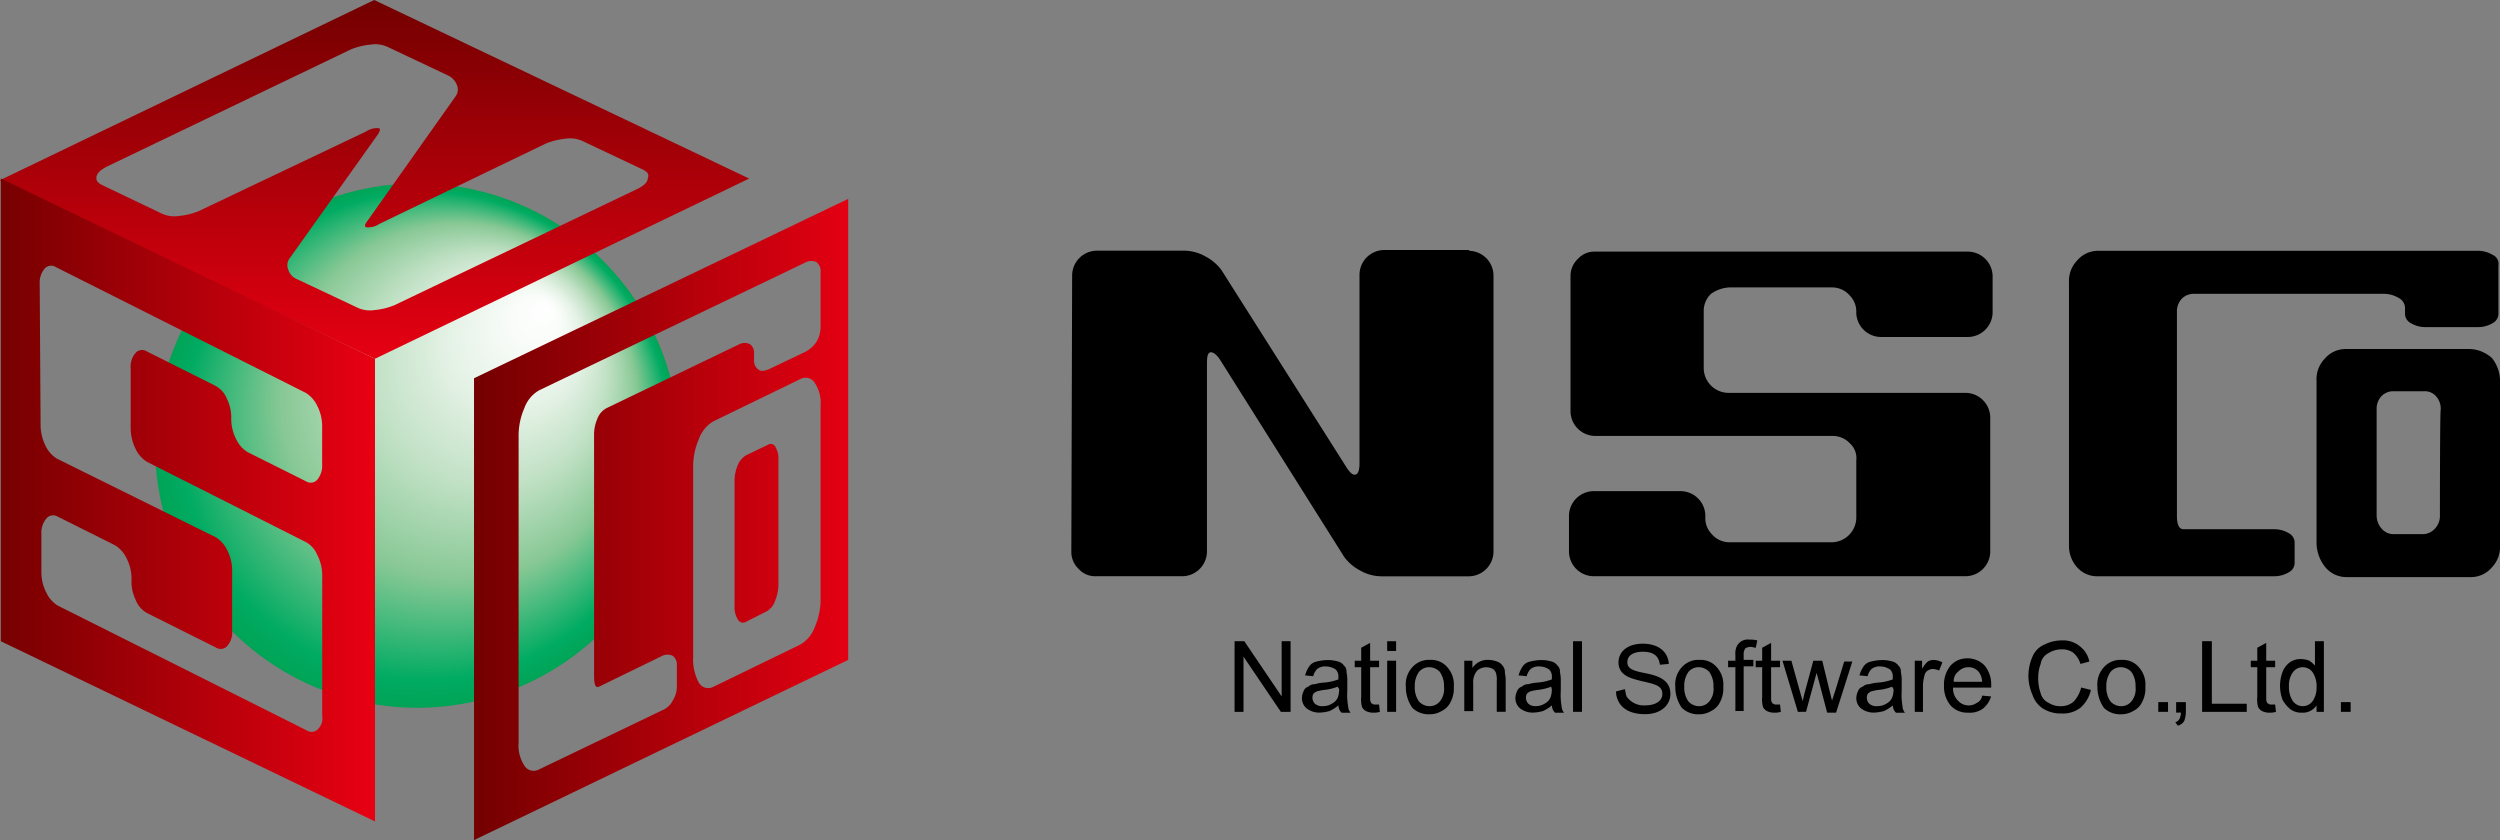 <svg xmlns="http://www.w3.org/2000/svg" xmlns:xlink="http://www.w3.org/1999/xlink" viewBox="0 0 160.695 54">
  <rect x="0" y="0" width="160.695" height="54" fill="#808080" stroke="none"/>
  <defs>
    <style>
      .cls-1 {
        fill: url(#radial-gradient);
      }

      .cls-2 {
        fill: url(#linear-gradient);
      }

      .cls-3 {
        fill: url(#linear-gradient-2);
      }

      .cls-4 {
        fill: url(#linear-gradient-3);
      }
    </style>
    <radialGradient id="radial-gradient" cx="35.943" cy="39.45" fx="44.382" fy="30.555" r="16.839" gradientUnits="userSpaceOnUse">
      <stop offset="0" stop-color="#fff"/>
      <stop offset="0.095" stop-color="#f9fcf9"/>
      <stop offset="0.25" stop-color="#e5f2e6"/>
      <stop offset="0.447" stop-color="#c1e1c5"/>
      <stop offset="0.678" stop-color="#88c895"/>
      <stop offset="0.934" stop-color="#00ab62"/>
      <stop offset="1" stop-color="#00a456"/>
    </radialGradient>
    <linearGradient id="linear-gradient" x1="0.496" y1="1.002" x2="0.504" gradientUnits="objectBoundingBox">
      <stop offset="0" stop-color="#e60012"/>
      <stop offset="1" stop-color="#730000"/>
    </linearGradient>
    <linearGradient id="linear-gradient-2" x1="0.983" y1="0.5" x2="-0.031" y2="0.5" xlink:href="#linear-gradient"/>
    <linearGradient id="linear-gradient-3" x1="1.02" y1="0.5" x2="-0.002" y2="0.5" xlink:href="#linear-gradient"/>
  </defs>
  <g id="グループ化_5" data-name="グループ化 5" transform="translate(0 0)">
    <g id="グループ化_1" data-name="グループ化 1" transform="translate(79.356 41.113)">
      <path id="パス_1" data-name="パス 1" d="M152.1,83.539V79h.626l2.4,3.548V79h.574v4.539h-.626l-2.4-3.548v3.548Z" transform="translate(-152.1 -78.896)"/>
      <path id="パス_2" data-name="パス 2" d="M162.748,84.222a2.549,2.549,0,0,1-.574.365,2.618,2.618,0,0,1-.626.1,1.328,1.328,0,0,1-.835-.261.841.841,0,0,1-.313-.678.983.983,0,0,1,.1-.417.471.471,0,0,1,.313-.313.592.592,0,0,1,.417-.157,2.936,2.936,0,0,1,.522-.1,3.178,3.178,0,0,0,.991-.209V82.4a.638.638,0,0,0-.157-.47,1.119,1.119,0,0,0-.626-.209.839.839,0,0,0-.574.157,1.01,1.01,0,0,0-.261.47l-.522-.052a1.929,1.929,0,0,1,.261-.574.76.76,0,0,1,.47-.313,3.079,3.079,0,0,1,.73-.1,2.316,2.316,0,0,1,.678.1.665.665,0,0,1,.365.261.474.474,0,0,1,.157.365c0,.1.052.261.052.522v.73a4.276,4.276,0,0,0,.052.991.694.694,0,0,0,.157.417h-.574A.637.637,0,0,1,162.748,84.222Zm-.052-1.2a3.169,3.169,0,0,1-.887.209,3.325,3.325,0,0,0-.47.1.721.721,0,0,0-.209.157.56.56,0,0,0,.1.626.693.693,0,0,0,.522.157,1.052,1.052,0,0,0,.574-.157.822.822,0,0,0,.365-.365,1.4,1.4,0,0,0,.1-.574Z" transform="translate(-156.07 -79.996)"/>
      <path id="パス_3" data-name="パス 3" d="M168.465,83.165l.052.47a1.3,1.3,0,0,1-.417.052,1.042,1.042,0,0,1-.47-.1.629.629,0,0,1-.261-.261,1.986,1.986,0,0,1-.052-.678V80.765H166.9v-.417h.417v-.835l.574-.313v1.148h.574v.417h-.574V82.7c0,.157,0,.261.052.313a.112.112,0,0,0,.1.1c.052.052.1.052.209.052Z" transform="translate(-159.178 -78.991)"/>
      <path id="パス_4" data-name="パス 4" d="M170.9,79.678V79h.574v.626H170.9Zm0,3.861V80.252h.574v3.287Z" transform="translate(-161.091 -78.896)"/>
      <path id="パス_5" data-name="パス 5" d="M173.2,83.022a1.629,1.629,0,0,1,.522-1.357,1.421,1.421,0,0,1,1.043-.365,1.347,1.347,0,0,1,1.1.47,1.663,1.663,0,0,1,.417,1.252,1.866,1.866,0,0,1-.209.991,1.224,1.224,0,0,1-.574.574,1.472,1.472,0,0,1-.783.209,1.5,1.5,0,0,1-1.1-.417A2.326,2.326,0,0,1,173.2,83.022Zm.574,0a1.549,1.549,0,0,0,.261.939.918.918,0,0,0,.678.313.841.841,0,0,0,.678-.313,1.267,1.267,0,0,0,.261-.939,1.55,1.55,0,0,0-.261-.939.919.919,0,0,0-.678-.313.841.841,0,0,0-.678.313A1.549,1.549,0,0,0,173.774,83.022Z" transform="translate(-162.191 -79.996)"/>
      <path id="パス_6" data-name="パス 6" d="M180.4,84.639V81.352h.522v.47a1.159,1.159,0,0,1,1.043-.522,1.544,1.544,0,0,1,.522.1.665.665,0,0,1,.365.261.592.592,0,0,1,.157.417c0,.1.052.261.052.522v2.035h-.574V82.657a1.454,1.454,0,0,0-.052-.522.521.521,0,0,0-.209-.261.968.968,0,0,0-.365-.1.911.911,0,0,0-.626.209,1.134,1.134,0,0,0-.261.835v1.774H180.4Z" transform="translate(-165.635 -79.996)"/>
      <path id="パス_7" data-name="パス 7" d="M189.048,84.222a2.549,2.549,0,0,1-.574.365,2.618,2.618,0,0,1-.626.1,1.328,1.328,0,0,1-.835-.261.841.841,0,0,1-.313-.678.983.983,0,0,1,.1-.417.47.47,0,0,1,.313-.313.592.592,0,0,1,.417-.157,2.937,2.937,0,0,1,.522-.1,3.178,3.178,0,0,0,.991-.209V82.4a.638.638,0,0,0-.157-.47,1.119,1.119,0,0,0-.626-.209.839.839,0,0,0-.574.157,1.009,1.009,0,0,0-.261.47l-.522-.052a1.929,1.929,0,0,1,.261-.574.76.76,0,0,1,.47-.313,3.08,3.08,0,0,1,.73-.1,2.316,2.316,0,0,1,.678.1.665.665,0,0,1,.365.261.474.474,0,0,1,.157.365c0,.1.052.261.052.522v.73a4.278,4.278,0,0,0,.052.991.694.694,0,0,0,.157.417h-.574A.637.637,0,0,1,189.048,84.222Zm-.052-1.2a3.169,3.169,0,0,1-.887.209,3.327,3.327,0,0,0-.47.1.72.72,0,0,0-.209.157.56.56,0,0,0,.1.626.638.638,0,0,0,.47.157,1.052,1.052,0,0,0,.574-.157.822.822,0,0,0,.365-.365,1.4,1.4,0,0,0,.1-.574Z" transform="translate(-168.648 -79.996)"/>
      <path id="パス_8" data-name="パス 8" d="M193.8,83.539V79h.574v4.539Z" transform="translate(-172.044 -78.896)"/>
      <path id="パス_9" data-name="パス 9" d="M206.4,83.022a1.629,1.629,0,0,1,.522-1.357,1.421,1.421,0,0,1,1.044-.365,1.348,1.348,0,0,1,1.1.47,1.663,1.663,0,0,1,.417,1.252,1.865,1.865,0,0,1-.209.991,1.224,1.224,0,0,1-.574.574,1.473,1.473,0,0,1-.783.209,1.5,1.5,0,0,1-1.1-.417A2.325,2.325,0,0,1,206.4,83.022Zm.574,0a1.549,1.549,0,0,0,.261.939.919.919,0,0,0,.678.313.841.841,0,0,0,.678-.313,1.267,1.267,0,0,0,.261-.939,1.549,1.549,0,0,0-.261-.939.918.918,0,0,0-.678-.313.841.841,0,0,0-.678.313A1.549,1.549,0,0,0,206.974,83.022Z" transform="translate(-178.07 -79.996)"/>
      <path id="パス_10" data-name="パス 10" d="M213.37,83.443v-2.87h-.47v-.417h.47v-.365a1.159,1.159,0,0,1,.052-.47.779.779,0,0,1,.835-.522,1.957,1.957,0,0,1,.522.052l-.1.47c-.1,0-.209-.052-.313-.052a.608.608,0,0,0-.365.1.674.674,0,0,0-.1.417V80.1h.626v.417h-.626v2.87h-.522Z" transform="translate(-181.178 -78.8)"/>
      <path id="パス_11" data-name="パス 11" d="M217.865,83.165l.052.47a1.3,1.3,0,0,1-.417.052,1.042,1.042,0,0,1-.47-.1.629.629,0,0,1-.261-.261,1.986,1.986,0,0,1-.052-.678V80.765H216.3v-.417h.417v-.835l.574-.313v1.148h.574v.417h-.574V82.7c0,.157,0,.261.052.313a.112.112,0,0,0,.1.1c.052.052.1.052.209.052Z" transform="translate(-182.804 -78.991)"/>
      <path id="パス_12" data-name="パス 12" d="M220.591,84.687,219.6,81.4h.574l.522,1.878.209.73a6.881,6.881,0,0,1,.157-.678l.522-1.93h.574l.47,1.93.157.626.209-.626.574-1.878h.522l-1.043,3.287h-.574l-.522-1.983-.157-.574-.678,2.5Z" transform="translate(-184.383 -80.043)"/>
      <path id="パス_13" data-name="パス 13" d="M231.048,84.222a2.547,2.547,0,0,1-.574.365,2.618,2.618,0,0,1-.626.1,1.328,1.328,0,0,1-.835-.261.841.841,0,0,1-.313-.678.983.983,0,0,1,.1-.417.471.471,0,0,1,.313-.313.592.592,0,0,1,.417-.157,2.935,2.935,0,0,1,.522-.1,3.177,3.177,0,0,0,.991-.209V82.4a.638.638,0,0,0-.157-.47,1.119,1.119,0,0,0-.626-.209.839.839,0,0,0-.574.157,1.009,1.009,0,0,0-.261.47l-.522-.052a1.929,1.929,0,0,1,.261-.574.76.76,0,0,1,.47-.313,3.08,3.08,0,0,1,.73-.1,2.316,2.316,0,0,1,.678.1.665.665,0,0,1,.365.261.474.474,0,0,1,.157.365c0,.1.052.261.052.522v.73a4.28,4.28,0,0,0,.052.991.694.694,0,0,0,.157.417h-.574A.637.637,0,0,1,231.048,84.222Zm-.052-1.2a3.168,3.168,0,0,1-.887.209,3.33,3.33,0,0,0-.47.1.721.721,0,0,0-.209.157.56.56,0,0,0,.1.626.692.692,0,0,0,.522.157,1.052,1.052,0,0,0,.574-.157.822.822,0,0,0,.365-.365,1.4,1.4,0,0,0,.1-.574Z" transform="translate(-188.735 -79.996)"/>
      <path id="パス_14" data-name="パス 14" d="M235.9,84.639V81.352h.47v.522a1.835,1.835,0,0,1,.365-.47.754.754,0,0,1,.365-.1,1.189,1.189,0,0,1,.574.157l-.209.522a1.228,1.228,0,0,0-.417-.1.741.741,0,0,0-.313.1.479.479,0,0,0-.209.313,2.621,2.621,0,0,0-.1.626v1.722Z" transform="translate(-192.178 -79.996)"/>
      <path id="パス_15" data-name="パス 15" d="M241.952,83.5l.574.052a1.6,1.6,0,0,1-.522.783,1.424,1.424,0,0,1-.939.261,1.457,1.457,0,0,1-1.148-.47,1.9,1.9,0,0,1-.417-1.252,1.952,1.952,0,0,1,.417-1.3,1.421,1.421,0,0,1,1.1-.47,1.5,1.5,0,0,1,1.1.47,1.9,1.9,0,0,1,.417,1.252v.157h-2.452a1.1,1.1,0,0,0,.313.835.918.918,0,0,0,.678.313.881.881,0,0,0,.522-.157A.592.592,0,0,0,241.952,83.5Zm-1.826-.887h1.826a1.119,1.119,0,0,0-.209-.626.841.841,0,0,0-.678-.313.864.864,0,0,0-.626.261A.775.775,0,0,0,240.126,82.613Z" transform="translate(-193.9 -79.9)"/>
      <path id="パス_16" data-name="パス 16" d="M253.291,81.926l.626.157a2.123,2.123,0,0,1-.678,1.148,1.829,1.829,0,0,1-1.2.365,2.162,2.162,0,0,1-1.2-.313,1.7,1.7,0,0,1-.678-.887,3.094,3.094,0,0,1-.261-1.2,3.152,3.152,0,0,1,.261-1.252,1.439,1.439,0,0,1,.783-.783,2.426,2.426,0,0,1,1.1-.261,1.686,1.686,0,0,1,1.148.365,1.643,1.643,0,0,1,.626.991l-.574.157a1.484,1.484,0,0,0-.47-.73,1.2,1.2,0,0,0-.73-.209,1.617,1.617,0,0,0-.887.261.919.919,0,0,0-.47.678,2.437,2.437,0,0,0-.156.887,2.824,2.824,0,0,0,.156.991.917.917,0,0,0,.522.626,1.359,1.359,0,0,0,.783.209,1.185,1.185,0,0,0,.835-.313A2.051,2.051,0,0,0,253.291,81.926Z" transform="translate(-198.874 -78.848)"/>
      <path id="パス_17" data-name="パス 17" d="M258.4,83.022a1.629,1.629,0,0,1,.522-1.357,1.421,1.421,0,0,1,1.043-.365,1.347,1.347,0,0,1,1.1.47,1.663,1.663,0,0,1,.417,1.252,1.865,1.865,0,0,1-.209.991,1.224,1.224,0,0,1-.574.574,1.472,1.472,0,0,1-.783.209,1.494,1.494,0,0,1-1.1-.417A2.326,2.326,0,0,1,258.4,83.022Zm.574,0a1.549,1.549,0,0,0,.261.939.918.918,0,0,0,.678.313.841.841,0,0,0,.678-.313,1.267,1.267,0,0,0,.261-.939,1.549,1.549,0,0,0-.261-.939.918.918,0,0,0-.678-.313.841.841,0,0,0-.678.313A1.549,1.549,0,0,0,258.974,83.022Z" transform="translate(-202.939 -79.996)"/>
      <path id="パス_18" data-name="パス 18" d="M265.9,87.126V86.5h.626v.626Z" transform="translate(-206.526 -82.483)"/>
      <path id="パス_19" data-name="パス 19" d="M268.052,87.126V86.5h.626v.626a1.876,1.876,0,0,1-.1.574.648.648,0,0,1-.417.313L268,87.8a.521.521,0,0,0,.261-.209.983.983,0,0,0,.1-.417h-.313Z" transform="translate(-207.531 -82.483)"/>
      <path id="パス_20" data-name="パス 20" d="M271.3,83.539V79h.626v4.017h2.243v.522Z" transform="translate(-209.109 -78.896)"/>
      <path id="パス_21" data-name="パス 21" d="M278.865,83.165l.052.47a1.3,1.3,0,0,1-.417.052,1.042,1.042,0,0,1-.47-.1.629.629,0,0,1-.261-.261,1.986,1.986,0,0,1-.052-.678V80.765H277.3v-.417h.417v-.835l.574-.313v1.148h.574v.417h-.574V82.7c0,.157,0,.261.052.313a.112.112,0,0,0,.1.1c.052.052.1.052.209.052Z" transform="translate(-211.979 -78.991)"/>
      <path id="パス_22" data-name="パス 22" d="M283.248,83.539v-.417a1.053,1.053,0,0,1-.939.47,1.2,1.2,0,0,1-.73-.209,2.087,2.087,0,0,1-.522-.626,2.591,2.591,0,0,1,0-1.774,1.424,1.424,0,0,1,.47-.626,1.2,1.2,0,0,1,.73-.209,1.544,1.544,0,0,1,.522.1,2.27,2.27,0,0,1,.365.313V79h.574v4.539Zm-1.774-1.617a1.549,1.549,0,0,0,.261.939.783.783,0,0,0,1.252,0,1.492,1.492,0,0,0,.261-.887,1.612,1.612,0,0,0-.261-.991.783.783,0,0,0-1.252,0A1.441,1.441,0,0,0,281.474,81.922Z" transform="translate(-213.7 -78.896)"/>
      <path id="パス_23" data-name="パス 23" d="M288.4,87.126V86.5h.626v.626Z" transform="translate(-217.287 -82.483)"/>
      <path id="パス_24" data-name="パス 24" d="M199.674,82.222a2.639,2.639,0,0,0,.1.47,1.342,1.342,0,0,0,1.2.574c.626,0,1.1-.261,1.1-.73,0-.522-.417-.626-1.357-.835-.574-.157-1.461-.313-1.461-1.2,0-.678.574-1.2,1.565-1.2.939,0,1.617.47,1.67,1.3l-.574.052c-.052-.313-.157-.835-1.1-.835-.365,0-.991.1-.991.678,0,.365.261.522,1.043.678s1.722.365,1.722,1.357c0,.73-.626,1.3-1.617,1.3-1.043,0-1.565-.417-1.774-.939a1.254,1.254,0,0,1-.1-.522Z" transform="translate(-174.578 -79.039)"/>
    </g>
    <g id="グループ化_2" data-name="グループ化 2" transform="translate(68.869 16.07)">
      <path id="パス_25" data-name="パス 25" d="M203.63,33.3H210.2a1.5,1.5,0,0,1,1.148.522,1.452,1.452,0,0,1,.417,1.1h0a1.6,1.6,0,0,0,1.565,1.565h5.635a1.6,1.6,0,0,0,1.565-1.565V32.565h0A1.6,1.6,0,0,0,218.969,31h-24a1.421,1.421,0,0,0-1.1.47,1.5,1.5,0,0,0-.47,1.1v8.713a1.6,1.6,0,0,0,1.565,1.565h15.287a1.5,1.5,0,0,1,1.1.47,1.281,1.281,0,0,1,.417,1.1v3.7a1.6,1.6,0,0,1-1.565,1.565H203.63a1.5,1.5,0,0,1-1.148-.522,1.452,1.452,0,0,1-.417-1.1v-.1a1.6,1.6,0,0,0-1.565-1.565h-5.635a1.6,1.6,0,0,0-1.565,1.565V50.3h0a1.6,1.6,0,0,0,1.565,1.565h23.948a1.6,1.6,0,0,0,1.565-1.565V41.643a1.6,1.6,0,0,0-1.565-1.565H203.526a1.6,1.6,0,0,1-1.565-1.565v-3.7a1.5,1.5,0,0,1,.47-1.1A2.224,2.224,0,0,1,203.63,33.3Z" transform="translate(-161.318 -30.896)"/>
      <path id="パス_26" data-name="パス 26" d="M157.565,30.852a1.6,1.6,0,0,1,1.565,1.565V50.209a1.6,1.6,0,0,1-1.565,1.565H151.93a2.794,2.794,0,0,1-1.357-.365,3.011,3.011,0,0,1-1.043-.887l-7.983-12.678c-.209-.313-.417-.47-.574-.47-.209,0-.261.261-.261.73v12.1a1.6,1.6,0,0,1-1.565,1.565h-5.583a1.421,1.421,0,0,1-1.1-.47,1.5,1.5,0,0,1-.47-1.1l.052-17.791a1.6,1.6,0,0,1,1.565-1.565h5.635a2.794,2.794,0,0,1,1.357.365,3.011,3.011,0,0,1,1.044.887l8.035,12.678c.209.313.365.47.522.47.209,0,.313-.261.313-.73V32.365a1.6,1.6,0,0,1,1.565-1.565h5.478Z" transform="translate(-132 -30.8)"/>
      <path id="パス_27" data-name="パス 27" d="M282.135,31.161a1.8,1.8,0,0,0-.939-.261H256.778a1.756,1.756,0,0,0-1.356.626,1.889,1.889,0,0,0-.522,1.409v16.9a2.057,2.057,0,0,0,.522,1.409,1.707,1.707,0,0,0,1.356.574H268.1a1.8,1.8,0,0,0,.939-.261.681.681,0,0,0,.365-.626V49.683a.681.681,0,0,0-.365-.626,1.8,1.8,0,0,0-.939-.261h-5.844c-.365,0-.417-.522-.417-.835V34.813a1.185,1.185,0,0,1,.313-.835,1.062,1.062,0,0,1,.783-.313h12.209a1.8,1.8,0,0,1,.939.261.736.736,0,0,1,.417.626v.365a.681.681,0,0,0,.365.626,1.8,1.8,0,0,0,.939.261H281.2a1.8,1.8,0,0,0,.939-.261.681.681,0,0,0,.365-.626V31.839A.631.631,0,0,0,282.135,31.161Zm-1.461,6.052h-7.983a1.757,1.757,0,0,0-1.356.626,1.889,1.889,0,0,0-.522,1.409V49.63a2.509,2.509,0,0,0,.574,1.617,1.757,1.757,0,0,0,1.357.626h7.983a1.757,1.757,0,0,0,1.357-.626,1.889,1.889,0,0,0,.522-1.409V39.2a2.343,2.343,0,0,0-.522-1.409A2.218,2.218,0,0,0,280.674,37.213Zm-1.93,10.7a1.185,1.185,0,0,1-.313.835,1.1,1.1,0,0,1-.73.365h-1.93a1.008,1.008,0,0,1-.783-.365,1.28,1.28,0,0,1-.313-.835V41.074a1.185,1.185,0,0,1,.313-.835,1.062,1.062,0,0,1,.783-.313h1.983a.947.947,0,0,1,.73.313,1.185,1.185,0,0,1,.313.835C278.743,41.074,278.743,47.909,278.743,47.909Z" transform="translate(-190.779 -30.848)"/>
    </g>
    <g id="グループ化_4" data-name="グループ化 4">
      <g id="グループ化_3" data-name="グループ化 3">
        <path id="パス_28" data-name="パス 28" class="cls-1" d="M19.1,39.452A16.852,16.852,0,1,0,35.952,22.6,16.878,16.878,0,0,0,19.1,39.452Z" transform="translate(-9.135 -10.809)"/>
        <path id="パス_29" data-name="パス 29" class="cls-2" d="M24.052,0,0,11.583,24.1,23.061,48.156,11.478ZM41.061,12.1l-15.7,7.513a4.4,4.4,0,0,1-1.252.313,1.923,1.923,0,0,1-1.148-.157L19.1,17.948a.974.974,0,0,1-.574-.626.733.733,0,0,1,.1-.73l5.687-7.983c.1-.209.157-.313.052-.365a1.243,1.243,0,0,0-.835.209L12.783,13.565a4.4,4.4,0,0,1-1.252.313,1.923,1.923,0,0,1-1.148-.157L6.574,11.9c-.313-.157-.417-.313-.365-.574.052-.209.261-.417.678-.626L22.539,3.183a4.4,4.4,0,0,1,1.252-.313,1.923,1.923,0,0,1,1.148.157L28.8,4.852a1.111,1.111,0,0,1,.574.626.733.733,0,0,1-.1.73l-5.687,8.035c-.157.209-.157.313-.052.365a1.243,1.243,0,0,0,.835-.209l10.7-5.165a4.4,4.4,0,0,1,1.252-.313,1.923,1.923,0,0,1,1.148.157L41.322,10.9c.313.157.417.313.313.574C41.635,11.687,41.426,11.9,41.061,12.1Z"/>
        <path id="パス_30" data-name="パス 30" class="cls-3" d="M.1,22V51.739L24.152,63.322V33.583ZM20.5,57.374a.561.561,0,0,1-.73.1L3.752,49.443a1.96,1.96,0,0,1-.73-.835,2.829,2.829,0,0,1-.313-1.3h0V44.852a1.412,1.412,0,0,1,.313-.991A.553.553,0,0,1,3.7,43.7l3.757,1.878a1.96,1.96,0,0,1,.73.835,2.829,2.829,0,0,1,.313,1.3v.1a2.706,2.706,0,0,0,.261,1.252,1.658,1.658,0,0,0,.783.887l4.383,2.191a.561.561,0,0,0,.73-.1,1.328,1.328,0,0,0,.313-.991V47.148a2.778,2.778,0,0,0-.313-1.252,1.96,1.96,0,0,0-.73-.835L3.7,40a1.961,1.961,0,0,1-.73-.835,2.991,2.991,0,0,1-.313-1.3L2.6,28.783a1.412,1.412,0,0,1,.313-.991.561.561,0,0,1,.73-.1l16.069,8.087a1.961,1.961,0,0,1,.73.835,2.829,2.829,0,0,1,.313,1.3h0v2.452a1.412,1.412,0,0,1-.313.991.561.561,0,0,1-.73.1l-3.757-1.878a1.96,1.96,0,0,1-.73-.835,2.829,2.829,0,0,1-.313-1.3h0a2.706,2.706,0,0,0-.261-1.252,1.658,1.658,0,0,0-.783-.887L9.491,33.113a.552.552,0,0,0-.73.1,1.328,1.328,0,0,0-.313.991V38.07a2.991,2.991,0,0,0,.313,1.3,1.961,1.961,0,0,0,.73.835l10.226,5.165a1.674,1.674,0,0,1,.73.835,2.829,2.829,0,0,1,.313,1.3v9.026A.962.962,0,0,1,20.5,57.374Z" transform="translate(-0.048 -10.522)"/>
      </g>
      <path id="パス_31" data-name="パス 31" class="cls-4" d="M77.287,40.309l-1.409.678a1.291,1.291,0,0,0-.522.626,2.566,2.566,0,0,0-.209,1.1v7.93a1.493,1.493,0,0,0,.209.887.372.372,0,0,0,.522.157L77.235,51a1.229,1.229,0,0,0,.522-.678,2.725,2.725,0,0,0,.209-1.1V41.3a1.493,1.493,0,0,0-.209-.887A.329.329,0,0,0,77.287,40.309ZM58.4,36.03V65.717L82.452,54.135V24.5ZM80.678,50.17A4.4,4.4,0,0,1,80.313,52a2.156,2.156,0,0,1-.939,1.148l-5.583,2.713a.7.7,0,0,1-.939-.261,3.131,3.131,0,0,1-.365-1.67V41.77a4.395,4.395,0,0,1,.365-1.826,2.156,2.156,0,0,1,.939-1.148l5.583-2.713a.7.7,0,0,1,.939.261,2.328,2.328,0,0,1,.365,1.461Zm0-17.374a1.923,1.923,0,0,1-.261.887,1.954,1.954,0,0,1-.678.626l-2.4,1.148c-.261.1-.47.157-.678,0a.712.712,0,0,1-.261-.626v-.417a.673.673,0,0,0-.261-.574.772.772,0,0,0-.678,0L66.9,37.961a1.279,1.279,0,0,0-.574.678,2.566,2.566,0,0,0-.209,1.1V55.022c0,.365,0,.991.313.835l4.07-1.983a.772.772,0,0,1,.678,0,.712.712,0,0,1,.261.626v1.409a1.732,1.732,0,0,1-.261.835,1.306,1.306,0,0,1-.678.626l-7.93,3.809a.7.7,0,0,1-.939-.261,2.328,2.328,0,0,1-.365-1.461V39.787a4.395,4.395,0,0,1,.365-1.826,2.156,2.156,0,0,1,.939-1.148L79.739,28.57a.772.772,0,0,1,.678,0,.712.712,0,0,1,.261.626Z" transform="translate(-27.931 -11.717)"/>
    </g>
  </g>
</svg>
